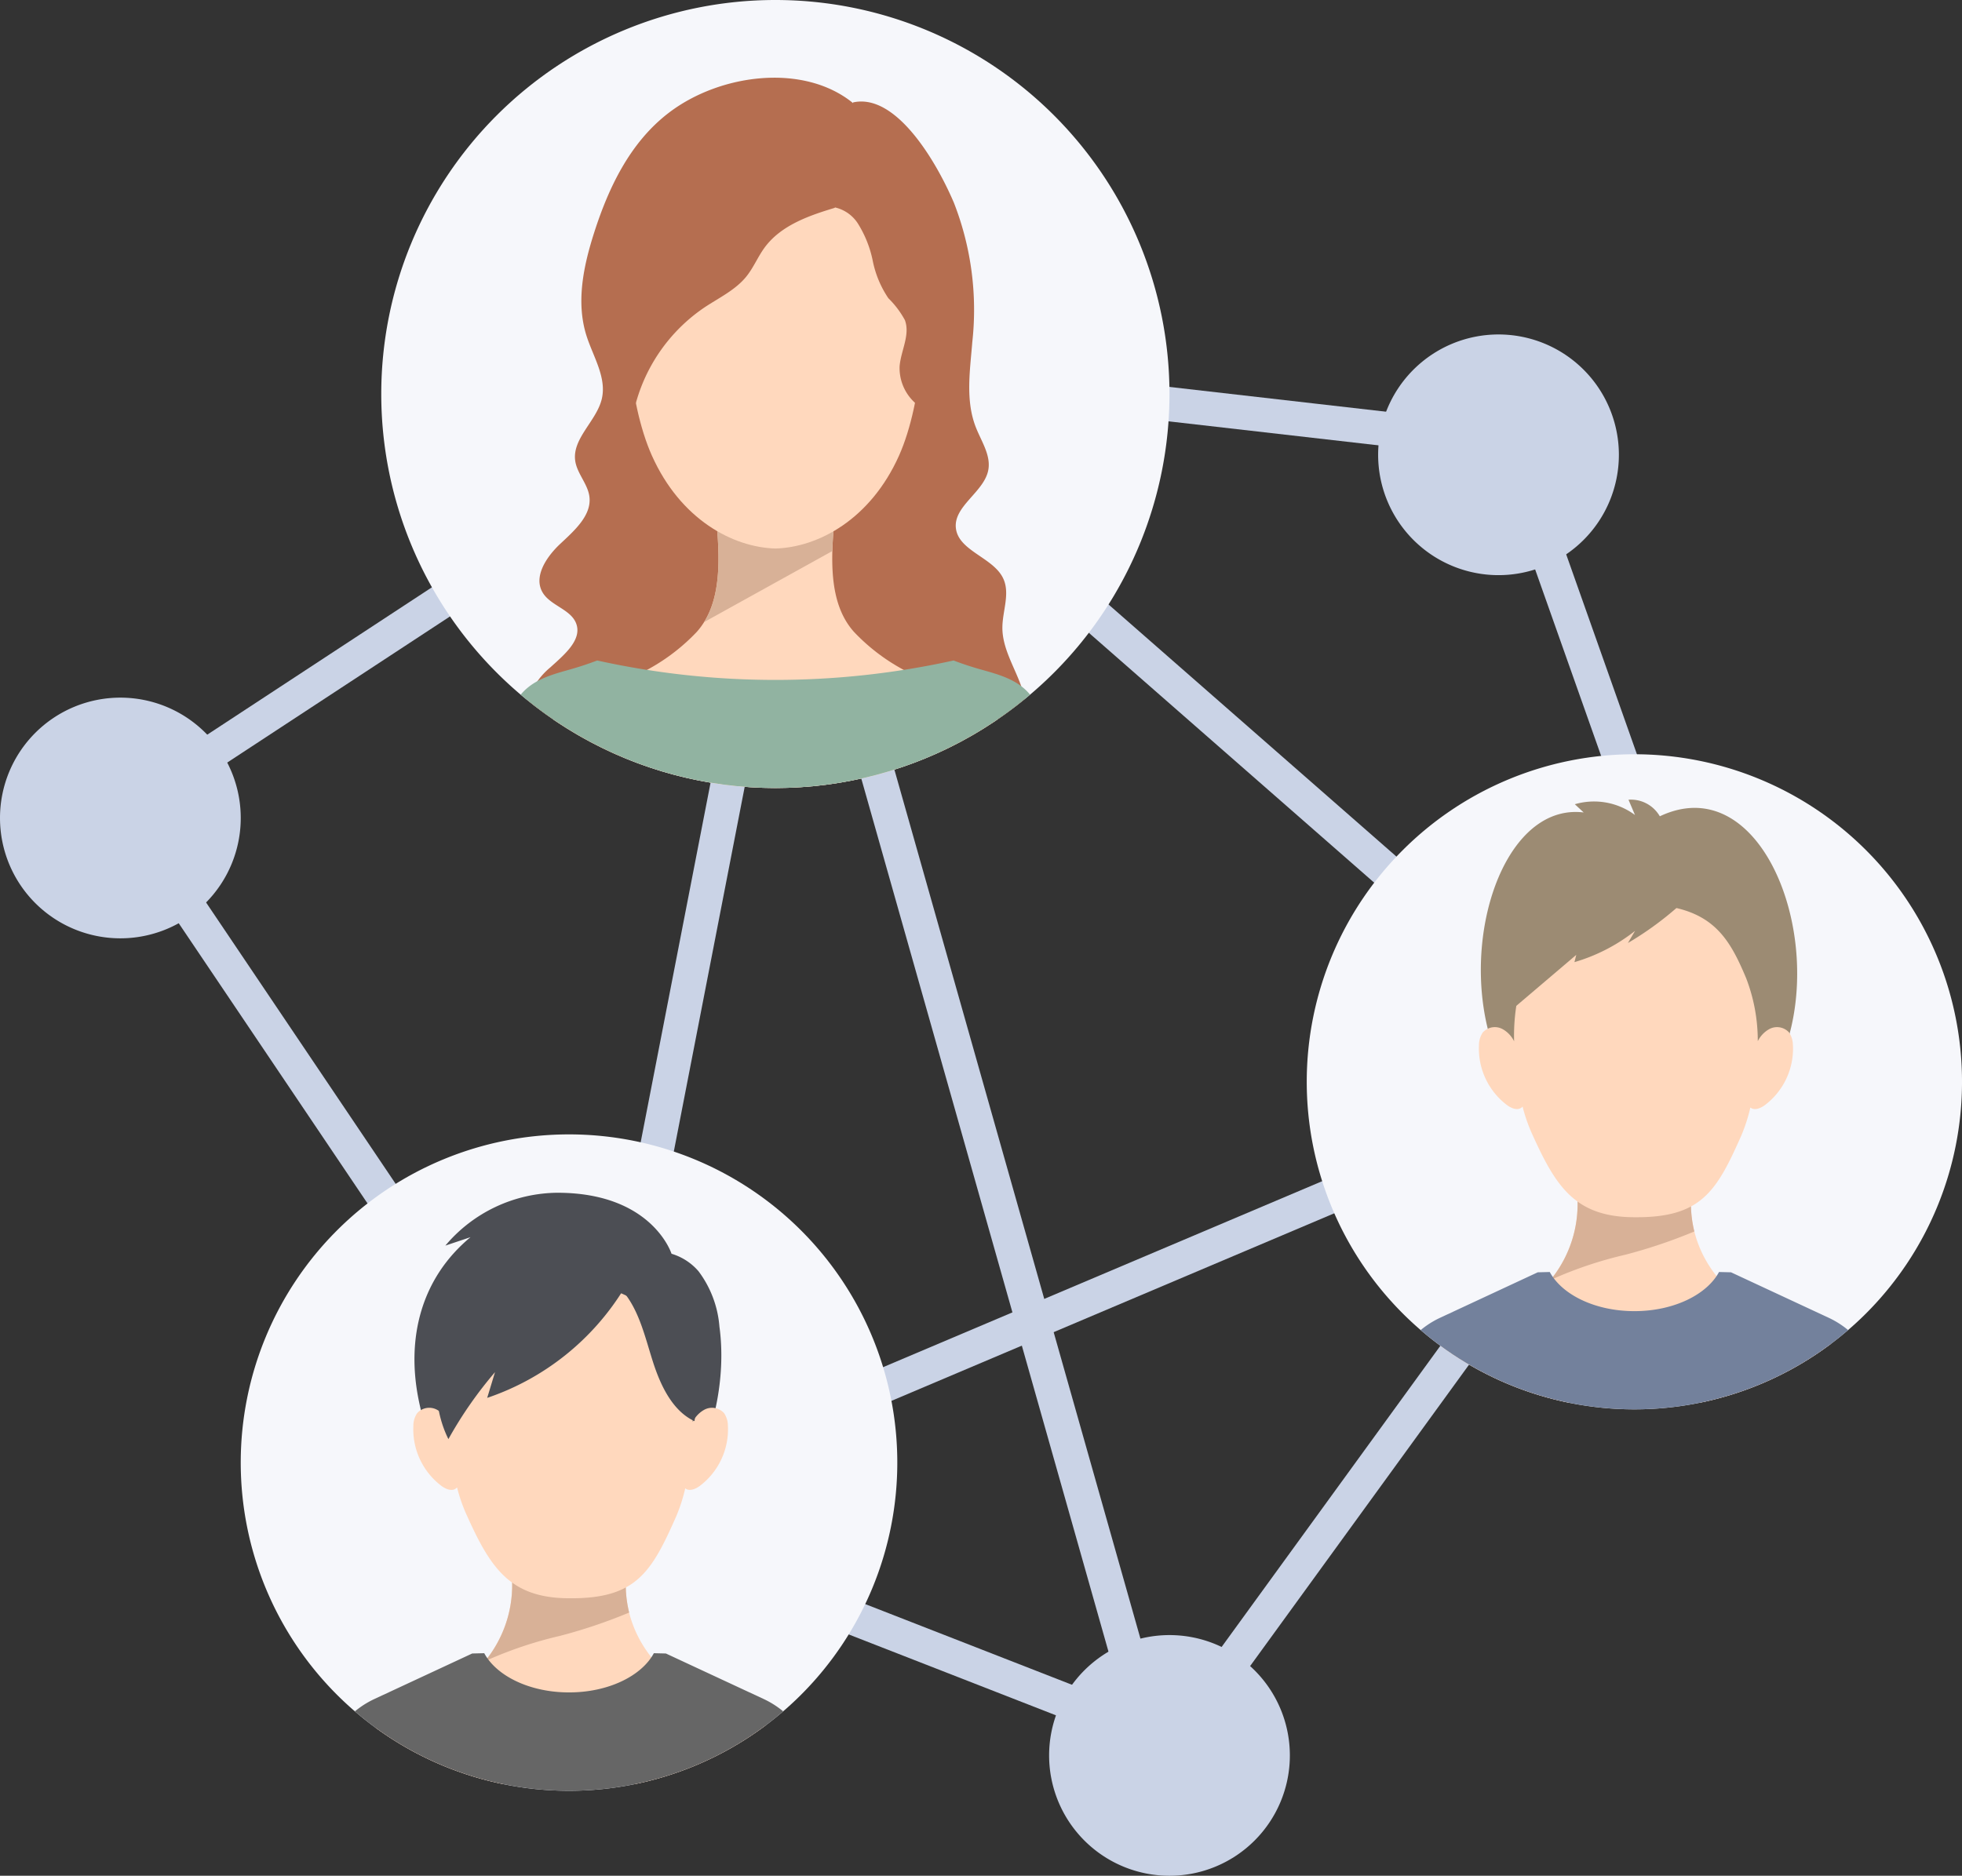 <svg xmlns="http://www.w3.org/2000/svg" xmlns:xlink="http://www.w3.org/1999/xlink" width="228.861" height="218.855" viewBox="0 0 228.861 218.855">
  <rect x="0" y="0" width="228.861" height="218.855" fill="#333333" stroke="none"/>
  <defs>
    <clipPath id="clip-path">
      <rect id="Rectangle_2396" data-name="Rectangle 2396" width="228.861" height="218.855" fill="none" stroke="#cad3e6" stroke-width="1"/>
    </clipPath>
    <clipPath id="clip-path-2">
      <path id="Path_8147" data-name="Path 8147" d="M102,519.046a38.293,38.293,0,1,0,38.293-38.293A38.293,38.293,0,0,0,102,519.046" transform="translate(-102 -480.753)" fill="none" stroke="#cad3e6" stroke-width="1"/>
    </clipPath>
    <clipPath id="clip-path-4">
      <path id="Path_8157" data-name="Path 8157" d="M553.662,357.871a38.217,38.217,0,1,0,38.217-38.217,38.217,38.217,0,0,0-38.217,38.217" transform="translate(-553.662 -319.654)" fill="none" stroke="#cad3e6" stroke-width="1"/>
    </clipPath>
    <clipPath id="clip-path-6">
      <circle id="Ellipse_136" data-name="Ellipse 136" cx="45.971" cy="45.971" r="45.971" fill="none" stroke="#cad3e6" stroke-width="1"/>
    </clipPath>
  </defs>
  <g id="Group_2362" data-name="Group 2362" transform="translate(0 0)">
    <line id="Line_688" data-name="Line 688" x2="43.42" y2="153.398" transform="translate(91.853 53.064)" fill="none" stroke="#cad3e6" stroke-miterlimit="10" stroke-width="4"/>
    <line id="Line_689" data-name="Line 689" y1="76.382" x2="55.464" transform="translate(135.274 129.129)" fill="none" stroke="#cad3e6" stroke-miterlimit="10" stroke-width="4"/>
    <line id="Line_690" data-name="Line 690" x2="51.027" y2="75.748" transform="translate(14.837 95.216)" fill="none" stroke="#cad3e6" stroke-miterlimit="10" stroke-width="4"/>
    <line id="Line_691" data-name="Line 691" x1="59.901" y2="39.3" transform="translate(17.69 53.064)" fill="none" stroke="#cad3e6" stroke-miterlimit="10" stroke-width="4"/>
    <line id="Line_692" data-name="Line 692" x2="59.267" y2="23.136" transform="translate(75.056 179.205)" fill="none" stroke="#cad3e6" stroke-miterlimit="10" stroke-width="4"/>
    <line id="Line_693" data-name="Line 693" x1="22.419" y1="63.369" transform="translate(177.627 56.362)" fill="none" stroke="#cad3e6" stroke-miterlimit="10" stroke-width="4"/>
    <path id="Path_8136" data-name="Path 8136" d="M274.438,154.754l94.447,82.721L248.449,288.5Z" transform="translate(-180.049 -112.15)" fill="none" stroke="#cad3e6" stroke-miterlimit="10" stroke-width="4"/>
    <g id="Group_2349" data-name="Group 2349" transform="translate(0 0)">
      <g id="Group_2348" data-name="Group 2348" clip-path="url(#clip-path)">
        <path id="Path_8137" data-name="Path 8137" d="M102,519.046a38.293,38.293,0,1,1,38.293,38.293A38.293,38.293,0,0,1,102,519.046" transform="translate(-73.919 -348.398)" fill="#f6f7fb"/>
      </g>
    </g>
    <g id="Group_2351" data-name="Group 2351" transform="translate(28.081 132.355)">
      <g id="Group_2350" data-name="Group 2350" clip-path="url(#clip-path-2)">
        <path id="Path_8138" data-name="Path 8138" d="M211.18,521.121a12.366,12.366,0,0,0-2.439-6.47,6.68,6.68,0,0,0-3.15-2.042s-2.241-7.117-13.319-7.117a17.272,17.272,0,0,0-13.062,6.166l2.933-.983c-5.746,4.769-7.489,11.715-6.068,18.886,1.073,5.413,3.632,11.41,8.981,13.381,4.111,1.515,17.575,2.8,22.04-3.623,3.5-5.033,4.888-12.371,4.084-18.2" transform="translate(-155.341 -498.682)" fill="#4c4e54"/>
        <path id="Path_8139" data-name="Path 8139" d="M202.191,680.878c-1.018-1.484-2.693-1.885-4.22-2.323-5.944-.764-13.328-7.173-11.681-16.369a17.429,17.429,0,0,1-6.737,0c-1.339.523-6.1.351-6.99,0,1.646,9.207-5.52,15.844-11.261,16.369-5.214.9-5.423,4.7-5.245,9.46h47.16c.034-2.329.118-5.469-1.026-7.138" transform="translate(-141.147 -612.236)" fill="#ffd8bd"/>
        <path id="Path_8140" data-name="Path 8140" d="M222.161,662.186a17.435,17.435,0,0,1-6.737,0c-1.339.523-6.1.351-6.99,0a14.035,14.035,0,0,1-2.919,11.511,47.007,47.007,0,0,1,8.76-2.955,60.757,60.757,0,0,0,8.05-2.715,13.855,13.855,0,0,1-.164-5.841" transform="translate(-177.017 -612.236)" fill="#d8b197"/>
        <path id="Path_8141" data-name="Path 8141" d="M239.883,636.965l1.038,1.2" transform="translate(-201.923 -593.959)" fill="none" stroke="#cad3e6" stroke-linecap="round" stroke-miterlimit="10" stroke-width="8.33"/>
        <path id="Path_8142" data-name="Path 8142" d="M233.684,604.064c.887.369,1.174,1.122,1.5,2.025a3.525,3.525,0,0,1-.184,2.794" transform="translate(-197.43 -570.115)" fill="none" stroke="#cad3e6" stroke-linecap="round" stroke-miterlimit="10" stroke-width="8.33"/>
        <path id="Path_8143" data-name="Path 8143" d="M211.8,560.829a2.677,2.677,0,0,0-.438-1.506,1.893,1.893,0,0,0-2.328-.4,3.266,3.266,0,0,0-1.336,1.412c.007-3.068-.4-5.81-1.241-7.233-2.43-4.124-4.473-8.824-13.139-8.824-8.739-.068-11.469,5.091-13.143,8.824a18.951,18.951,0,0,0-.957,7.244,3.273,3.273,0,0,0-1.342-1.424,1.894,1.894,0,0,0-2.329.4,2.679,2.679,0,0,0-.438,1.506,8.274,8.274,0,0,0,3.312,7c.506.366,1.238.655,1.7.23a.8.8,0,0,0,.083-.091,19.056,19.056,0,0,0,1.027,3.015c2.8,6.252,5.033,9.93,12.089,9.93,7.725.061,9.539-2.969,12.421-9.492a19.475,19.475,0,0,0,1.083-3.337c.461.384,1.172.1,1.666-.256a8.273,8.273,0,0,0,3.312-7" transform="translate(-154.973 -526.789)" fill="#ffd8bd"/>
        <path id="Path_8144" data-name="Path 8144" d="M206.7,532.553a29.971,29.971,0,0,1-15.916,12.669l.911-3a47.335,47.335,0,0,0-5.436,7.813c-2.4-4.816-1.615-11.309,1.323-15.689a16.112,16.112,0,0,1,12.425-7.024,8.106,8.106,0,0,1,4.434.766,4.291,4.291,0,0,1,2.259,4.465" transform="translate(-162.035 -514.481)" fill="#4c4e54"/>
        <path id="Path_8145" data-name="Path 8145" d="M264.373,541.164c1.816,2.246,2.478,5.275,3.381,8.091s2.308,5.747,4.848,6.92c.481-3.945.958-7.995.1-11.864a9.44,9.44,0,0,0-1.654-3.836,4.4,4.4,0,0,0-3.44-1.815,3.777,3.777,0,0,0-3.235,2.5" transform="translate(-219.67 -522.717)" fill="#4c4e54"/>
        <path id="Path_8146" data-name="Path 8146" d="M189.251,711.246a10.519,10.519,0,0,0-5.18-5.279l-11.4-5.307-1.405-.034c-1.435,2.664-5.321,4.575-9.892,4.575s-8.457-1.91-9.892-4.575l-1.405.034-11.4,5.307a10.52,10.52,0,0,0-5.18,5.279l-2.406,5.433h60.571Z" transform="translate(-123.078 -640.093)" fill="#666"/>
      </g>
    </g>
    <g id="Group_2353" data-name="Group 2353" transform="translate(0 0)">
      <g id="Group_2352" data-name="Group 2352" clip-path="url(#clip-path)">
        <line id="Line_694" data-name="Line 694" x2="52.612" y2="6.022" transform="translate(118.793 45.141)" fill="none" stroke="#cad3e6" stroke-miterlimit="10" stroke-width="4"/>
        <path id="Path_8148" data-name="Path 8148" d="M553.662,357.871a38.217,38.217,0,1,1,38.217,38.217,38.217,38.217,0,0,1-38.217-38.217" transform="translate(-401.234 -231.651)" fill="#f6f7fb"/>
      </g>
    </g>
    <g id="Group_2355" data-name="Group 2355" transform="translate(152.428 88.003)">
      <g id="Group_2354" data-name="Group 2354" clip-path="url(#clip-path-4)">
        <path id="Path_8149" data-name="Path 8149" d="M653.631,519.379c-1.016-1.481-2.687-1.882-4.211-2.318-5.932-.762-13.3-7.159-11.658-16.337a17.4,17.4,0,0,1-6.724,0c-1.336.522-6.09.35-6.976,0,1.642,9.188-5.509,15.812-11.238,16.336-5.2.9-5.413,4.695-5.235,9.441h47.066c.034-2.324.118-5.458-1.024-7.123" transform="translate(-592.714 -450.875)" fill="#ffd8bd"/>
        <path id="Path_8150" data-name="Path 8150" d="M648.3,340.818a3.885,3.885,0,0,0-3.656-1.936l.758,1.783a8.01,8.01,0,0,0-7.018-1.257l1.032.959c-14.828-1.8-19.21,39.5,6.216,39.5,28.532,0,20.247-47.371,2.669-39.053" transform="translate(-607.114 -333.577)" fill="#9c8b73"/>
        <path id="Path_8151" data-name="Path 8151" d="M673.561,500.725a17.4,17.4,0,0,1-6.724,0c-1.336.522-6.09.35-6.976,0a14.006,14.006,0,0,1-2.912,11.488,46.891,46.891,0,0,1,8.742-2.949,60.592,60.592,0,0,0,8.033-2.71,13.834,13.834,0,0,1-.164-5.829" transform="translate(-628.513 -450.875)" fill="#d8b197"/>
        <path id="Path_8152" data-name="Path 8152" d="M691.248,475.554l1.037,1.2" transform="translate(-653.369 -432.633)" fill="none" stroke="#cad3e6" stroke-linecap="round" stroke-miterlimit="10" stroke-width="8.313"/>
        <path id="Path_8153" data-name="Path 8153" d="M685.061,442.719c.885.368,1.172,1.12,1.5,2.021a3.519,3.519,0,0,1-.184,2.788" transform="translate(-648.886 -408.838)" fill="none" stroke="#cad3e6" stroke-linecap="round" stroke-miterlimit="10" stroke-width="8.313"/>
        <path id="Path_8154" data-name="Path 8154" d="M663.217,399.571a2.671,2.671,0,0,0-.437-1.5,1.89,1.89,0,0,0-2.324-.4,3.26,3.26,0,0,0-1.333,1.409,20.288,20.288,0,0,0-1.366-7.38c-2.2-5.239-4.336-8.645-12.985-8.645-8.722-.068-11.632,4.341-13.117,8.807a22.906,22.906,0,0,0-.955,7.23,3.266,3.266,0,0,0-1.339-1.421,1.89,1.89,0,0,0-2.324.4,2.673,2.673,0,0,0-.437,1.5,8.257,8.257,0,0,0,3.305,6.986c.5.365,1.236.654,1.7.23a.8.8,0,0,0,.083-.091,19,19,0,0,0,1.025,3.01c2.8,6.239,5.023,9.91,12.064,9.91,7.709.06,9.52-2.964,12.4-9.473a19.427,19.427,0,0,0,1.081-3.33c.461.383,1.17.1,1.663-.255a8.257,8.257,0,0,0,3.305-6.986" transform="translate(-606.512 -365.599)" fill="#ffd8bd"/>
        <path id="Path_8155" data-name="Path 8155" d="M661.876,366.852a37.807,37.807,0,0,1-8.322,6.639l.835-1.417a20.807,20.807,0,0,1-7.073,3.649l.214-.847-7.185,6.11c-.131.112-.33.225-.459.111a.368.368,0,0,1-.075-.308,21.775,21.775,0,0,1,3.214-10.436,14.863,14.863,0,0,1,8.636-6.453,10.069,10.069,0,0,1,10.215,2.952" transform="translate(-616.091 -351.469)" fill="#9c8b73"/>
        <path id="Path_8156" data-name="Path 8156" d="M640.739,549.687a10.5,10.5,0,0,0-5.17-5.268l-11.38-5.3-1.4-.034c-1.432,2.659-5.31,4.566-9.872,4.566s-8.44-1.907-9.872-4.566l-1.4.034-11.38,5.3a10.5,10.5,0,0,0-5.17,5.268l-2.4,5.423h60.45Z" transform="translate(-574.698 -478.676)" fill="#73819c"/>
      </g>
    </g>
    <g id="Group_2357" data-name="Group 2357" transform="translate(0 0)">
      <g id="Group_2356" data-name="Group 2356" clip-path="url(#clip-path)">
        <path id="Path_8158" data-name="Path 8158" d="M161.54,45.971a45.971,45.971,0,1,1,45.971,45.971A45.971,45.971,0,0,1,161.54,45.971" transform="translate(-117.067)" fill="#f6f7fb"/>
      </g>
    </g>
    <g id="Group_2359" data-name="Group 2359" transform="translate(44.473 -0.001)">
      <g id="Group_2358" data-name="Group 2358" transform="translate(0 0)" clip-path="url(#clip-path-6)">
        <path id="Path_8159" data-name="Path 8159" d="M280.155,103.486c-.815-2.1-2.036-4.138-2.034-6.37,0-1.959.942-4.023.074-5.8-1.173-2.407-5.174-3.165-5.495-5.8-.315-2.578,3.258-4.211,3.769-6.765.348-1.737-.8-3.377-1.447-5.033-1.227-3.136-.677-6.6-.41-9.938a34.32,34.32,0,0,0-2.145-16.249c-2.18-5.109-6.853-12.8-11.755-11.711-.021,0,0,.088,0,.088-5.765-4.707-15.53-3.432-21.483,1.108-4.535,3.458-7.028,8.717-8.71,13.945-1.261,3.923-2.154,8.15-.916,12.068.777,2.458,2.386,4.89,1.786,7.4-.615,2.568-3.47,4.609-3.095,7.213.213,1.478,1.464,2.69,1.654,4.171.279,2.175-1.727,3.944-3.39,5.5s-3.222,3.928-2,5.794c.935,1.428,3.175,1.878,3.819,3.441.805,1.952-1.388,3.733-3,5.2a8.508,8.508,0,0,0-2.877,4.733,4.789,4.789,0,0,0,2.066,4.855,9.147,9.147,0,0,0,4.793.862c11.595-.026,40.087-.792,43.072-.6,2.62.167,5.672.172,7.35-1.722,1.529-1.726,1.19-4.289.375-6.385" transform="translate(-205.669 -23.87)" fill="#b56e50"/>
        <path id="Path_8160" data-name="Path 8160" d="M283.555,240.642c-1.264-1.843-3.344-2.342-5.241-2.885a22.908,22.908,0,0,1-11.035-6.449c-3.064-3.406-2.714-8.8-2.22-13.881a15.037,15.037,0,0,1-6.962,0,15.037,15.037,0,0,1-6.962,0c.494,5.077.844,10.475-2.22,13.881a22.907,22.907,0,0,1-11.035,6.449c-1.9.543-3.977,1.042-5.241,2.885-1.421,2.072-1.317,5.973-1.275,8.865h53.466c.043-2.892.146-6.793-1.275-8.865" transform="translate(-212.126 -157.567)" fill="#ffd8bd"/>
        <path id="Path_8161" data-name="Path 8161" d="M269.3,280.933c-1.027-.294-2.051-.63-3.064-1.017a96.413,96.413,0,0,1-41.568,0c-1.012.387-2.037.723-3.064,1.017-2.237.64-4.691,1.229-6.182,3.4-1.676,2.444-1.554,7.045-1.5,10.457h63.067c.05-3.412.173-8.013-1.5-10.457-1.491-2.173-3.945-2.762-6.182-3.4" transform="translate(-199.48 -202.853)" fill="#91b3a1"/>
        <path id="Path_8162" data-name="Path 8162" d="M313.594,217.427a15.037,15.037,0,0,1-6.962,0,15.037,15.037,0,0,1-6.962,0c.441,4.536.767,9.327-1.353,12.726l14.963-8.292c.04-1.467.17-2.964.313-4.434" transform="translate(-260.662 -157.567)" fill="#d8b197"/>
        <path id="Path_8163" data-name="Path 8163" d="M299.231,92.024c-2.951-4.579-5.348-8.972-15.683-8.972-11.45-.089-12.93,4.873-15.66,8.972-2.453,3.684-1.547,15.062,1.258,21.323,3.34,7.456,9.436,10.7,14.414,10.838,4.977-.14,11.073-3.382,14.413-10.838,2.8-6.261,3.655-17.6,1.258-21.323" transform="translate(-237.577 -60.186)" fill="#ffd8bd"/>
        <path id="Path_8164" data-name="Path 8164" d="M284.009,72.226c-3.069.918-6.318,2.059-8.214,4.641-.788,1.073-1.293,2.34-2.129,3.377-1.274,1.58-3.183,2.476-4.873,3.6a19.835,19.835,0,0,0-8.68,15.031,52.694,52.694,0,0,1-2.582-14.228,23.672,23.672,0,0,1,.617-7.265A15.557,15.557,0,0,1,269.432,66.57a13.774,13.774,0,0,1,14.577,5.655" transform="translate(-231.077 -47.984)" fill="#b56e50"/>
        <path id="Path_8165" data-name="Path 8165" d="M348.645,80.549a4.305,4.305,0,0,1,4.068,1.933,13.033,13.033,0,0,1,1.753,4.389,11.986,11.986,0,0,0,1.821,4.356,10.708,10.708,0,0,1,1.925,2.55c.638,1.712-.457,3.549-.615,5.37a5.471,5.471,0,0,0,5.417,5.694c.08-3.234.562-6.446.749-9.676a24.391,24.391,0,0,0-1.021-9.586,11.834,11.834,0,0,0-6.225-7.081c-2.983-1.252-6.8-.686-7.87,2.051" transform="translate(-297.133 -56.428)" fill="#b56e50"/>
      </g>
    </g>
    <g id="Group_2361" data-name="Group 2361" transform="translate(0 0)">
      <g id="Group_2360" data-name="Group 2360" clip-path="url(#clip-path)">
        <path id="Path_8166" data-name="Path 8166" d="M444.5,706.987a14.041,14.041,0,1,1,14.041,14.041A14.04,14.04,0,0,1,444.5,706.987" transform="translate(-322.124 -502.172)" fill="#cad3e6"/>
        <path id="Path_8167" data-name="Path 8167" d="M583.91,155.785a14.041,14.041,0,1,1,14.041,14.041,14.041,14.041,0,0,1-14.041-14.041" transform="translate(-423.155 -102.721)" fill="#cad3e6"/>
        <path id="Path_8168" data-name="Path 8168" d="M0,309.7a14.041,14.041,0,1,1,14.041,14.041A14.041,14.041,0,0,1,0,309.7" transform="translate(0 -214.262)" fill="#cad3e6"/>
      </g>
    </g>
  </g>
</svg>
